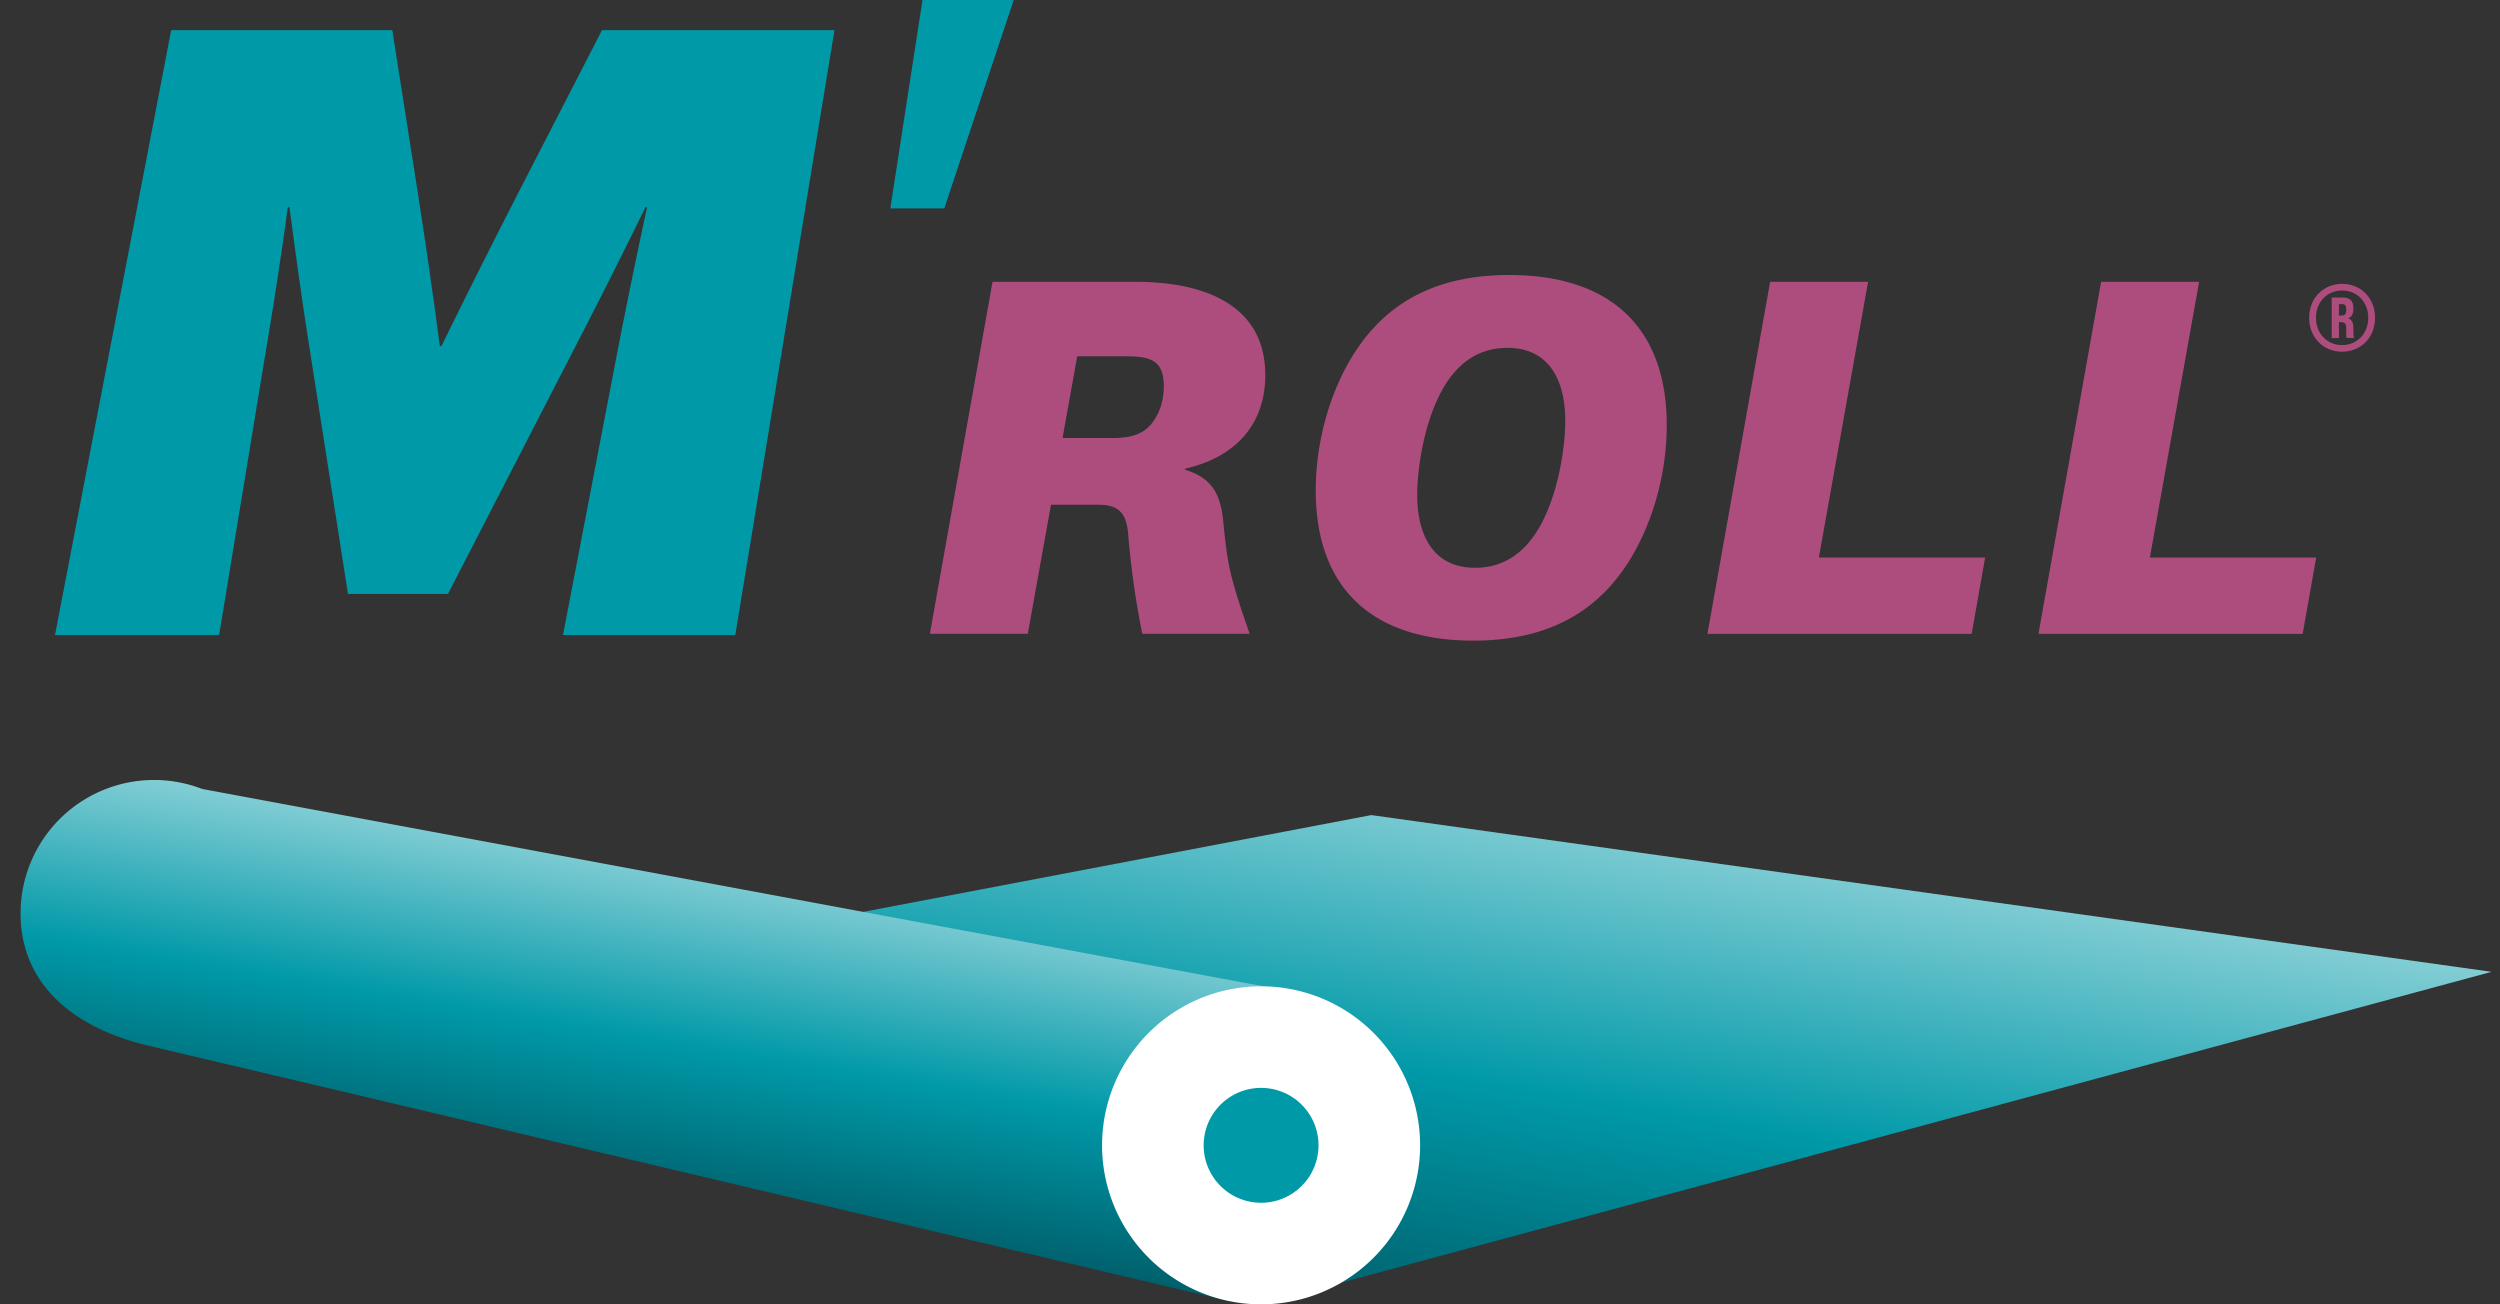 <svg xmlns="http://www.w3.org/2000/svg" width="115" height="60" fill="none" viewBox="0 0 115 60">
  <rect x="0" y="0" width="115" height="60" fill="#333333" stroke="none"/>
  <g clip-path="url(#a)">
    <path fill="#AD4D7D" d="M107.737 13.058c.863 0 1.516.653 1.516 1.56 0 .908-.653 1.561-1.516 1.561s-1.516-.653-1.516-1.56c0-.908.653-1.561 1.516-1.561Zm0 2.816c.689 0 1.202-.528 1.202-1.256 0-.727-.513-1.255-1.202-1.255-.69 0-1.203.528-1.203 1.255 0 .728.513 1.256 1.203 1.256Zm.218-.324c-.022-.056-.03-.087-.03-.26v-.2c0-.2-.071-.271-.223-.271h-.113v.731h-.331v-1.865h.505c.34 0 .493.161.493.487v.038c0 .222-.069.358-.226.427v.008c.17.069.226.222.226.444v.2c0 .102.004.178.039.257h-.34v.004Zm-.366-1.56v.523h.136c.121 0 .2-.052.2-.222v-.079c0-.151-.053-.222-.178-.222h-.158Z"/>
    <path fill="url(#b)" d="m58.01 60 56.602-15.296-51.533-7.21L7.089 48.16"/>
    <path fill="url(#c)" d="M9.294 36.29a6.14 6.14 0 0 0-8.348 5.73c0 3.392 2.646 5.393 6.141 6.14l49.424 11.688 1.613-14.477-48.832-9.08.002-.002Z"/>
    <path fill="#fff" d="M58.01 60a7.315 7.315 0 1 0 0-14.63 7.315 7.315 0 0 0 0 14.63Z"/>
    <path fill="#0099A8" d="M58.01 55.327a2.642 2.642 0 1 0 0-5.284 2.642 2.642 0 0 0 0 5.284Z"/>
    <path fill="#AD4D7D" d="M45.657 12.963h6.583c2.982 0 5.963.958 5.963 4.29 0 2.316-1.415 3.791-3.699 4.309v.042c1.165.356 1.632 1.023 1.763 2.36.196 1.95.26 2.455 1.219 5.192h-4.94a39.182 39.182 0 0 1-.653-4.623c-.077-.84-.36-1.314-1.35-1.314h-2.198l-1.067 5.937h-4.504l2.883-16.195v.002Zm5.526 7.186c.882 0 1.403-.194 1.785-.657.293-.356.566-.926.566-1.724 0-1.197-.608-1.379-1.773-1.379h-2.209l-.675 3.76h2.306Zm11.168-3.986c1.458-2.23 3.69-3.513 7.073-3.513 4.657 0 7.246 2.423 7.246 6.907 0 2.338-.707 4.687-1.827 6.4-1.457 2.229-3.689 3.512-7.073 3.512-4.657 0-7.246-2.423-7.246-6.907 0-2.338.707-4.687 1.827-6.4Zm5.506 9.955c1.47 0 2.438-.861 3.079-2.09.794-1.53 1.067-3.566 1.067-4.675 0-1.725-.653-3.352-2.666-3.352-1.47 0-2.438.861-3.079 2.09-.794 1.53-1.067 3.566-1.067 4.676 0 1.724.653 3.351 2.666 3.351Zm13.571-13.155h4.504l-2.264 12.682h7.649l-.62 3.513H78.541l2.885-16.195h.001Zm15.225 0h4.506l-2.264 12.682h7.649l-.621 3.513H93.769l2.882-16.195h.002Z"/>
    <path fill="#0099A8" d="M7.875 1.385h10.17l1.047 6.666c.41 2.63.784 5.146 1.14 7.87h.075a435.857 435.857 0 0 1 3.889-7.74l3.497-6.796h10.693l-4.563 27.828h-7.925l2.486-12.943c.449-2.314.934-4.684 1.383-6.74h-.075a319.235 319.235 0 0 1-3.384 6.722l-5.702 11.07h-4.599L14.23 15.956c-.317-2-.634-4.296-.915-6.424h-.075a204.764 204.764 0 0 1-.99 6.48l-2.17 13.202H2.53L7.875 1.385ZM42.435 0h4.196l-3.194 9.585h-2.482L42.435 0Z"/>
  </g>
  <defs>
    <linearGradient id="b" x1="58.24" x2="64.52" y1="62.191" y2="24.266" gradientUnits="userSpaceOnUse">
      <stop stop-color="#00545F"/>
      <stop offset=".36" stop-color="#0099A8"/>
      <stop offset="1" stop-color="#fff"/>
    </linearGradient>
    <linearGradient id="c" x1="27.772" x2="31.81" y1="56.473" y2="32.075" gradientUnits="userSpaceOnUse">
      <stop stop-color="#00545F"/>
      <stop offset=".36" stop-color="#0099A8"/>
      <stop offset="1" stop-color="#fff"/>
    </linearGradient>
    <clipPath id="a">
      <path fill="#fff" d="M.948 0h113.663v60H.948z"/>
    </clipPath>
  </defs>
</svg>
